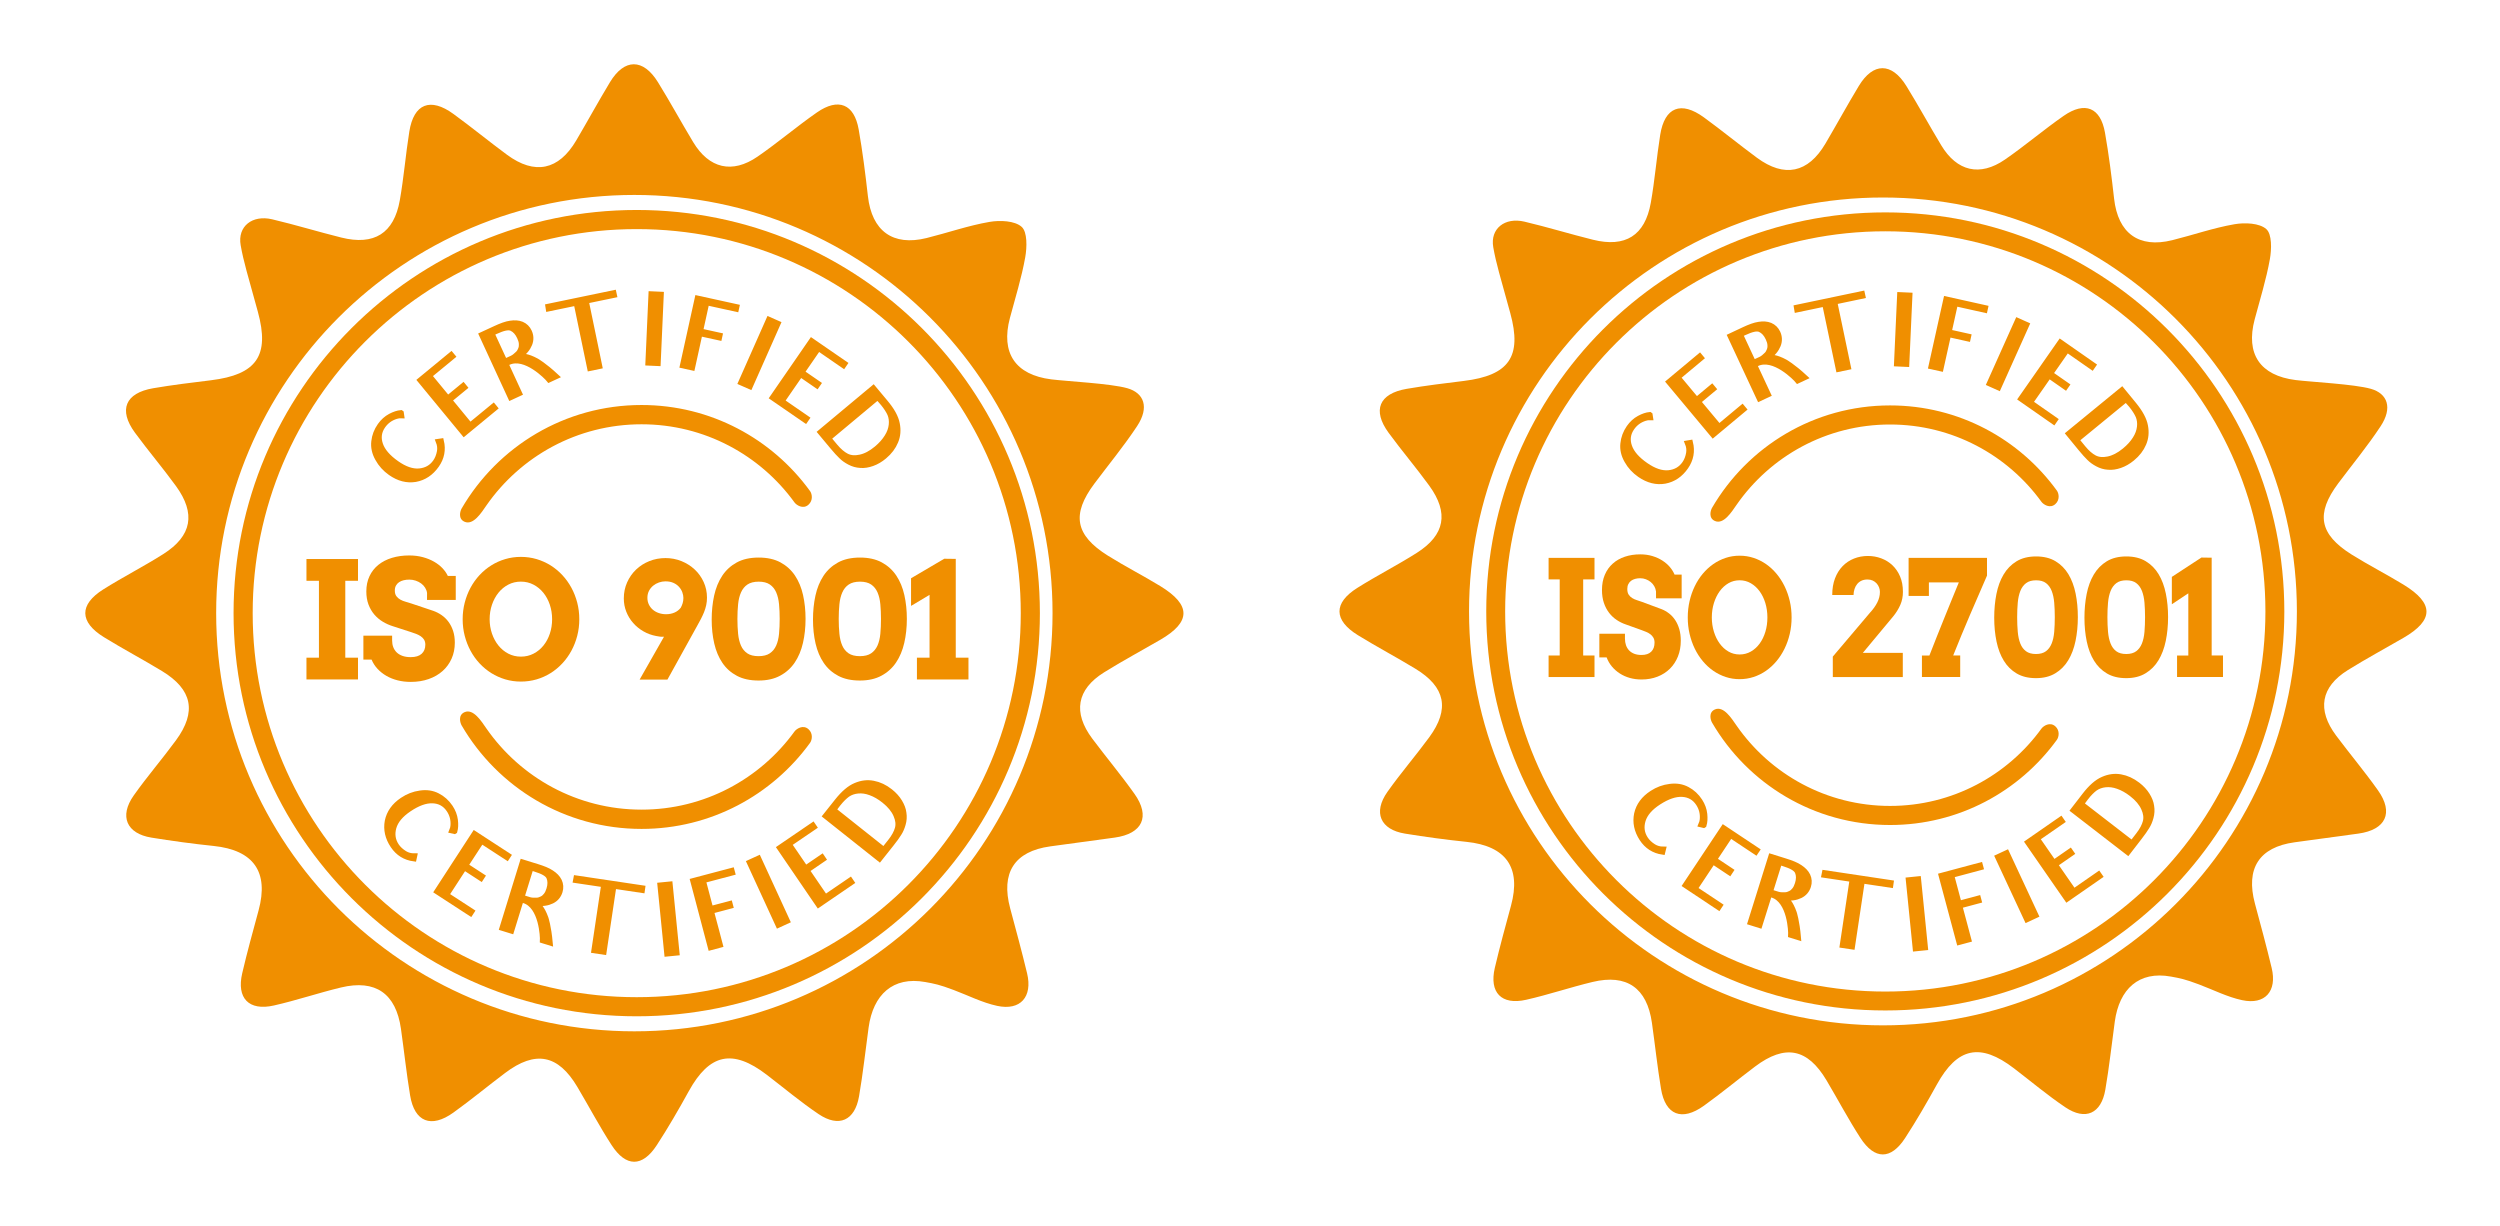 <?xml version="1.0" encoding="utf-8"?>
<!-- Generator: Adobe Illustrator 17.0.0, SVG Export Plug-In . SVG Version: 6.00 Build 0)  -->
<!DOCTYPE svg PUBLIC "-//W3C//DTD SVG 1.1//EN" "http://www.w3.org/Graphics/SVG/1.1/DTD/svg11.dtd">
<svg version="1.1" id="Livello_1" xmlns="http://www.w3.org/2000/svg" xmlns:xlink="http://www.w3.org/1999/xlink" x="0px" y="0px"
	 width="117.25px" height="57.5px" viewBox="0 0 117.25 57.5" enable-background="new 0 0 117.25 57.5" xml:space="preserve">
<g>
	<g>
		<path fill="#F08F00" d="M29.862,9.848c-10.443,0-18.908,8.466-18.908,18.908c0,10.443,8.466,18.908,18.908,18.908
			c10.443,0,18.909-8.466,18.909-18.908C48.77,18.313,40.304,9.848,29.862,9.848z M29.862,46.768
			c-9.947,0-18.011-8.064-18.011-18.012s8.064-18.011,18.011-18.011s18.012,8.064,18.012,18.012
			C47.874,38.705,39.809,46.768,29.862,46.768z"/>
		<path fill="#F08F00" d="M30.088,19.899c2.953,0,5.567,1.446,7.176,3.668c0.083,0.115,0.397,0.337,0.655,0.103
			c0.224-0.202,0.168-0.507,0.072-0.639c-1.774-2.445-4.652-4.036-7.903-4.036c-3.6,0-6.744,1.95-8.436,4.851
			c-0.068,0.117-0.183,0.485,0.135,0.624c0.414,0.182,0.797-0.435,1.025-0.764C24.412,21.406,27.073,19.899,30.088,19.899z"/>
		<path fill="#F08F00" d="M30.088,37.972c2.953,0,5.567-1.446,7.176-3.668c0.083-0.115,0.397-0.337,0.655-0.103
			c0.224,0.202,0.168,0.507,0.072,0.639c-1.774,2.445-4.652,4.036-7.903,4.036c-3.6,0-6.744-1.95-8.436-4.851
			c-0.068-0.117-0.183-0.485,0.135-0.624c0.414-0.182,0.797,0.435,1.025,0.764C24.412,36.465,27.073,37.972,30.088,37.972z"/>
		<g>
			<path fill="#F08F00" d="M14.373,26.218h2.417v1.021h-0.596v3.606h0.596v1.021h-2.417v-1.021h0.585v-3.606h-0.585V26.218z"/>
			<path fill="#F08F00" d="M20.029,27.809c-0.012-0.087-0.043-0.169-0.091-0.246s-0.11-0.143-0.186-0.199s-0.161-0.1-0.257-0.132
				s-0.196-0.048-0.3-0.048c-0.094,0-0.183,0.01-0.265,0.03c-0.082,0.02-0.153,0.05-0.214,0.091s-0.109,0.094-0.145,0.158
				c-0.036,0.065-0.054,0.142-0.054,0.231c0,0.112,0.024,0.201,0.073,0.266c0.048,0.066,0.11,0.12,0.186,0.162
				s0.159,0.076,0.251,0.101s0.181,0.052,0.268,0.082l1.024,0.343c0.142,0.05,0.274,0.118,0.398,0.205s0.232,0.193,0.322,0.317
				c0.091,0.124,0.162,0.267,0.214,0.428s0.078,0.343,0.078,0.544c0,0.273-0.05,0.523-0.151,0.749s-0.242,0.42-0.423,0.581
				s-0.398,0.287-0.652,0.376c-0.253,0.089-0.534,0.134-0.842,0.134c-0.216,0-0.42-0.024-0.613-0.073
				c-0.192-0.048-0.368-0.119-0.527-0.21c-0.159-0.092-0.298-0.202-0.417-0.33s-0.212-0.272-0.279-0.434h-0.384v-1.121h1.348v0.231
				c0,0.112,0.018,0.215,0.054,0.309s0.09,0.176,0.162,0.246c0.072,0.069,0.163,0.124,0.272,0.162
				c0.109,0.039,0.237,0.058,0.384,0.058c0.224,0,0.394-0.051,0.51-0.155s0.175-0.246,0.175-0.43c0-0.094-0.021-0.173-0.061-0.237
				c-0.041-0.063-0.094-0.117-0.158-0.16c-0.065-0.043-0.137-0.08-0.216-0.11c-0.08-0.03-0.158-0.057-0.235-0.082l-0.853-0.276
				c-0.161-0.05-0.317-0.119-0.467-0.209c-0.15-0.089-0.283-0.201-0.399-0.335c-0.115-0.134-0.207-0.291-0.276-0.471
				c-0.068-0.18-0.102-0.386-0.102-0.616c0-0.268,0.05-0.507,0.149-0.717c0.099-0.21,0.238-0.387,0.417-0.531
				c0.179-0.144,0.391-0.253,0.637-0.328c0.246-0.074,0.515-0.112,0.808-0.112c0.231,0,0.444,0.027,0.641,0.08
				c0.196,0.053,0.372,0.125,0.527,0.214c0.155,0.089,0.287,0.192,0.395,0.307c0.108,0.116,0.19,0.235,0.248,0.359h0.372v1.125
				h-1.348L20.029,27.809L20.029,27.809z"/>
			<path fill="#F08F00" d="M24.43,31.966c-0.256,0-0.5-0.035-0.734-0.104c-0.233-0.07-0.451-0.168-0.654-0.294
				c-0.202-0.127-0.386-0.279-0.551-0.456c-0.165-0.177-0.306-0.375-0.423-0.592c-0.117-0.217-0.207-0.45-0.272-0.698
				s-0.097-0.508-0.097-0.778s0.032-0.531,0.097-0.78c0.065-0.25,0.155-0.483,0.272-0.7c0.117-0.217,0.258-0.415,0.423-0.592
				c0.165-0.178,0.349-0.33,0.551-0.456c0.202-0.127,0.42-0.225,0.654-0.294c0.233-0.069,0.478-0.104,0.734-0.104
				s0.501,0.035,0.736,0.104c0.235,0.07,0.453,0.168,0.656,0.294c0.202,0.127,0.386,0.279,0.551,0.456
				c0.165,0.178,0.307,0.375,0.425,0.592s0.209,0.451,0.274,0.7c0.065,0.25,0.097,0.51,0.097,0.78c0,0.268-0.032,0.527-0.097,0.777
				s-0.156,0.483-0.274,0.7s-0.259,0.415-0.425,0.592c-0.165,0.178-0.349,0.33-0.551,0.456c-0.202,0.127-0.421,0.225-0.656,0.294
				C24.931,31.931,24.685,31.966,24.43,31.966z M24.43,30.796c0.216,0,0.414-0.047,0.594-0.14s0.335-0.22,0.464-0.38
				c0.129-0.16,0.229-0.346,0.3-0.559c0.071-0.212,0.106-0.438,0.106-0.676c0-0.241-0.036-0.468-0.108-0.682
				c-0.072-0.214-0.173-0.4-0.304-0.561c-0.13-0.16-0.285-0.287-0.464-0.38s-0.375-0.14-0.589-0.14s-0.41,0.047-0.589,0.14
				s-0.333,0.22-0.462,0.38c-0.129,0.16-0.23,0.347-0.304,0.561c-0.073,0.214-0.11,0.441-0.11,0.682c0,0.238,0.037,0.464,0.11,0.676
				c0.073,0.212,0.174,0.399,0.304,0.559c0.129,0.16,0.283,0.287,0.462,0.38C24.02,30.749,24.216,30.796,24.43,30.796z"/>
			<path fill="#F08F00" d="M29.998,31.873l1.144-2.011c-0.067,0.005-0.132,0.004-0.194-0.004c-0.062-0.007-0.122-0.017-0.179-0.03
				c-0.211-0.04-0.408-0.112-0.592-0.218c-0.184-0.105-0.344-0.236-0.481-0.391s-0.244-0.331-0.322-0.527s-0.117-0.405-0.117-0.626
				c0-0.271,0.052-0.521,0.155-0.752s0.243-0.431,0.419-0.6s0.384-0.301,0.622-0.397c0.238-0.096,0.492-0.143,0.76-0.143
				c0.263,0,0.513,0.048,0.749,0.143c0.236,0.096,0.442,0.227,0.62,0.393s0.318,0.363,0.421,0.589s0.155,0.469,0.155,0.73
				c0,0.124-0.012,0.243-0.037,0.356c-0.025,0.113-0.059,0.223-0.102,0.33c-0.044,0.107-0.093,0.212-0.147,0.317
				c-0.055,0.104-0.112,0.21-0.172,0.316l-1.397,2.525L29.998,31.873L29.998,31.873z M31.235,28.807
				c0.144,0,0.276-0.025,0.395-0.076c0.119-0.051,0.218-0.127,0.298-0.229c0.035-0.065,0.064-0.135,0.088-0.21
				c0.023-0.076,0.035-0.158,0.035-0.248c0-0.084-0.017-0.173-0.05-0.265c-0.033-0.092-0.084-0.176-0.153-0.253
				c-0.068-0.077-0.155-0.14-0.261-0.188c-0.106-0.048-0.23-0.073-0.374-0.073c-0.104,0-0.207,0.017-0.307,0.052
				c-0.101,0.035-0.191,0.085-0.272,0.151s-0.146,0.146-0.196,0.242c-0.05,0.096-0.075,0.204-0.075,0.326
				c0,0.117,0.023,0.222,0.069,0.317c0.046,0.094,0.108,0.175,0.186,0.242s0.171,0.119,0.278,0.156
				C31.003,28.788,31.116,28.807,31.235,28.807z"/>
			<path fill="#F08F00" d="M35.576,31.917c-0.397,0-0.735-0.073-1.013-0.22c-0.278-0.146-0.505-0.348-0.68-0.605
				c-0.175-0.257-0.303-0.56-0.384-0.909s-0.121-0.724-0.121-1.127c0-0.397,0.039-0.772,0.115-1.123
				c0.077-0.351,0.202-0.659,0.376-0.924c0.174-0.265,0.401-0.474,0.682-0.628s0.625-0.231,1.032-0.231
				c0.402,0,0.743,0.076,1.022,0.227c0.279,0.152,0.506,0.358,0.68,0.618c0.174,0.261,0.3,0.566,0.378,0.914
				c0.078,0.349,0.117,0.721,0.117,1.116c0,0.4-0.04,0.775-0.121,1.127c-0.081,0.351-0.209,0.658-0.384,0.918
				c-0.175,0.261-0.403,0.467-0.683,0.618C36.312,31.841,35.973,31.917,35.576,31.917z M35.576,30.774
				c0.221,0,0.397-0.044,0.527-0.132s0.23-0.21,0.3-0.365c0.069-0.155,0.114-0.34,0.134-0.553c0.02-0.214,0.03-0.446,0.03-0.697
				c0-0.246-0.01-0.475-0.03-0.687c-0.02-0.212-0.064-0.397-0.132-0.555c-0.068-0.158-0.168-0.281-0.298-0.371
				c-0.13-0.089-0.305-0.134-0.523-0.134c-0.221,0-0.397,0.045-0.529,0.134s-0.232,0.213-0.302,0.371s-0.115,0.343-0.136,0.555
				c-0.021,0.212-0.032,0.441-0.032,0.687c0,0.251,0.011,0.483,0.032,0.697s0.066,0.398,0.134,0.553s0.168,0.277,0.298,0.365
				C35.179,30.73,35.355,30.774,35.576,30.774z"/>
			<path fill="#F08F00" d="M40.327,31.917c-0.397,0-0.735-0.073-1.013-0.22c-0.278-0.146-0.505-0.348-0.68-0.605
				c-0.175-0.257-0.303-0.56-0.384-0.909s-0.121-0.724-0.121-1.127c0-0.397,0.039-0.772,0.115-1.123
				c0.077-0.351,0.202-0.659,0.376-0.924c0.174-0.265,0.401-0.474,0.682-0.628s0.625-0.231,1.032-0.231
				c0.402,0,0.743,0.076,1.022,0.227c0.279,0.152,0.506,0.358,0.68,0.618c0.174,0.261,0.3,0.566,0.378,0.914
				c0.078,0.349,0.117,0.721,0.117,1.116c0,0.4-0.04,0.775-0.121,1.127c-0.081,0.351-0.209,0.658-0.384,0.918
				c-0.175,0.261-0.403,0.467-0.683,0.618C41.064,31.841,40.725,31.917,40.327,31.917z M40.327,30.774
				c0.221,0,0.397-0.044,0.527-0.132s0.23-0.21,0.3-0.365c0.069-0.155,0.114-0.34,0.134-0.553c0.02-0.214,0.03-0.446,0.03-0.697
				c0-0.246-0.01-0.475-0.03-0.687c-0.02-0.212-0.064-0.397-0.132-0.555c-0.068-0.158-0.168-0.281-0.298-0.371
				c-0.13-0.089-0.305-0.134-0.523-0.134c-0.221,0-0.397,0.045-0.529,0.134s-0.232,0.213-0.302,0.371s-0.115,0.343-0.136,0.555
				c-0.021,0.212-0.032,0.441-0.032,0.687c0,0.251,0.011,0.483,0.032,0.697s0.066,0.398,0.134,0.553s0.168,0.277,0.298,0.365
				C39.931,30.73,40.106,30.774,40.327,30.774z"/>
			<path fill="#F08F00" d="M43.004,30.845h0.592v-2.946l-0.868,0.518v-1.296l1.557-0.916l0.54,0.007v4.634h0.596v1.021h-2.417
				V30.845z"/>
		</g>
		<g>
			<g>
				<g>
					<g>
						<path fill="#F08F00" stroke="#F08F00" stroke-width="0.25" stroke-miterlimit="10" d="M20.694,20.688
							c0.096,0.403,0.026,0.783-0.221,1.132c-0.259,0.367-0.589,0.586-0.987,0.658c-0.398,0.066-0.79-0.035-1.172-0.304
							c-0.253-0.179-0.452-0.396-0.599-0.665c-0.149-0.265-0.208-0.532-0.177-0.802c0.028-0.266,0.123-0.518,0.287-0.75
							c0.135-0.191,0.297-0.335,0.483-0.435c0.183-0.096,0.348-0.15,0.495-0.163l0.011,0.008l0.018,0.123
							c-0.091-0.004-0.179,0.012-0.255,0.035c-0.26,0.08-0.464,0.229-0.617,0.445c-0.189,0.268-0.229,0.559-0.124,0.87
							c0.105,0.311,0.36,0.606,0.764,0.891c0.382,0.269,0.736,0.392,1.063,0.365c0.324-0.03,0.577-0.171,0.758-0.428
							c0.096-0.136,0.161-0.299,0.196-0.489c0.028-0.156,0.011-0.312-0.052-0.472L20.694,20.688z"/>
						<path fill="#F08F00" stroke="#F08F00" stroke-width="0.25" stroke-miterlimit="10" d="M22.375,19.682l0.767-0.632l0.071,0.087
							l-1.451,1.195l-0.529-0.642l-0.143-0.174l-0.123-0.149l-0.755-0.916l-0.509-0.618l1.458-1.201l0.069,0.083l-0.767,0.632
							l-0.333,0.274l0.443,0.538l0.06,0.073l0.369,0.448l0.253-0.209l0.469-0.386l0.071,0.087l-0.458,0.377l-0.264,0.217
							l0.252,0.305l0.046,0.056l0.077,0.094l0.143,0.174l0.457,0.555L22.375,19.682z"/>
						<path fill="#F08F00" stroke="#F08F00" stroke-width="0.25" stroke-miterlimit="10" d="M23.232,15.406
							c0.278-0.128,0.51-0.215,0.706-0.241c0.194-0.03,0.371-0.022,0.53,0.043c0.161,0.069,0.278,0.184,0.353,0.347
							c0.087,0.188,0.094,0.387,0.016,0.582c-0.081,0.201-0.236,0.401-0.489,0.562c0.145,0.003,0.377-0.01,0.814,0.229
							c0,0,0.352,0.194,0.925,0.727l-0.335,0.155c-0.095-0.12-1.11-1.182-1.906-0.815l-0.127,0.058l0.284,0.617l0.36,0.78
							l-0.416,0.192l-0.36-0.78l-0.655-1.421l-0.341-0.739L23.232,15.406z M24.017,16.797c0.114-0.053,0.193-0.139,0.264-0.201
							c0.074-0.064,0.118-0.153,0.144-0.225c0.03-0.074,0.041-0.158,0.034-0.249c-0.005-0.097-0.036-0.196-0.089-0.311
							c-0.094-0.204-0.215-0.337-0.373-0.412s-0.41-0.009-0.749,0.147l-0.184,0.085l0.61,1.323L24.017,16.797z"/>
						<path fill="#F08F00" stroke="#F08F00" stroke-width="0.25" stroke-miterlimit="10" d="M28.808,13.841l-0.801,0.166
							l-0.52,0.108l0.462,2.227l0.173,0.836l-0.458,0.095l-0.174-0.836l-0.462-2.227l-0.462,0.096l-0.845,0.175l-0.017-0.107
							l3.081-0.639L28.808,13.841z"/>
						<path fill="#F08F00" stroke="#F08F00" stroke-width="0.25" stroke-miterlimit="10" d="M31.006,13.808l-0.036,0.804
							l-0.071,1.59l-0.038,0.84l-0.467-0.021l0.038-0.84l0.071-1.59l0.036-0.804L31.006,13.808z"/>
						<path fill="#F08F00" stroke="#F08F00" stroke-width="0.25" stroke-miterlimit="10" d="M32.012,17.148l0.176-0.799l0.049-0.224
							l0.042-0.189l0.255-1.159l0.174-0.79l1.844,0.405l-0.023,0.105l-0.97-0.213l-0.417-0.092l-0.151,0.689l-0.02,0.092
							l-0.123,0.558l0.316,0.069l0.597,0.131l-0.024,0.11l-0.584-0.128l-0.329-0.072l-0.087,0.395l-0.016,0.075l-0.025,0.114
							l-0.048,0.22l-0.177,0.804L32.012,17.148z"/>
						<path fill="#F08F00" stroke="#F08F00" stroke-width="0.25" stroke-miterlimit="10" d="M36.487,15.172l-0.326,0.736
							l-0.645,1.455l-0.341,0.769l-0.428-0.189l0.341-0.769l0.645-1.455l0.326-0.736L36.487,15.172z"/>
						<path fill="#F08F00" stroke="#F08F00" stroke-width="0.25" stroke-miterlimit="10" d="M37.02,19.057l0.818,0.564l-0.064,0.093
							l-1.548-1.066l0.472-0.685l0.128-0.185l0.11-0.159l0.674-0.977l0.454-0.659l1.555,1.071l-0.061,0.089l-0.818-0.564
							l-0.355-0.245l-0.395,0.574l-0.054,0.078l-0.329,0.477l0.27,0.186l0.5,0.344l-0.064,0.093l-0.489-0.337l-0.281-0.194
							l-0.224,0.326l-0.041,0.059l-0.069,0.1l-0.128,0.185l-0.408,0.592L37.02,19.057z"/>
						<path fill="#F08F00" stroke="#F08F00" stroke-width="0.25" stroke-miterlimit="10" d="M40.961,18.196
							c0.473,0.566,0.571,0.683,0.571,0.683c0.303,0.362,0.487,0.695,0.543,0.994c0.059,0.296,0.038,0.572-0.072,0.833
							c-0.106,0.259-0.281,0.492-0.532,0.702c-0.18,0.15-0.368,0.261-0.563,0.329c-0.194,0.069-0.379,0.1-0.557,0.084
							c-0.178-0.01-0.346-0.057-0.504-0.141c-0.156-0.081-0.285-0.173-0.39-0.278c-0.106-0.099-0.246-0.252-0.416-0.456
							l-0.565-0.677L40.961,18.196z M39.172,20.937c0.179,0.214,0.357,0.364,0.531,0.453s0.386,0.111,0.633,0.057
							c0.25-0.051,0.512-0.187,0.777-0.409c0.211-0.176,0.37-0.356,0.49-0.55c0.119-0.187,0.184-0.376,0.204-0.563
							c0.02-0.187-0.003-0.355-0.066-0.507c-0.069-0.153-0.178-0.326-0.337-0.515c-0.078-0.093-0.168-0.194-0.244-0.271
							l-2.305,1.925L39.172,20.937z"/>
					</g>
				</g>
				<g>
					<path fill="#F08F00" stroke="#F08F00" stroke-width="0.25" stroke-miterlimit="10" d="M19.413,40.275
						c-0.41-0.055-0.74-0.255-0.979-0.61c-0.251-0.373-0.337-0.759-0.263-1.156c0.081-0.396,0.314-0.726,0.702-0.986
						c0.257-0.173,0.531-0.281,0.834-0.322c0.3-0.045,0.571-0.005,0.812,0.12c0.239,0.121,0.44,0.3,0.598,0.535
						c0.13,0.194,0.207,0.397,0.234,0.606c0.025,0.206,0.016,0.379-0.024,0.52l-0.011,0.007l-0.121-0.027
						c0.036-0.084,0.053-0.171,0.059-0.251c0.018-0.272-0.048-0.515-0.196-0.735c-0.183-0.272-0.44-0.414-0.768-0.426
						s-0.694,0.12-1.104,0.396c-0.388,0.261-0.629,0.547-0.72,0.863c-0.087,0.313-0.046,0.6,0.129,0.861
						c0.093,0.138,0.222,0.257,0.387,0.358c0.136,0.082,0.287,0.121,0.459,0.119L19.413,40.275z"/>
					<path fill="#F08F00" stroke="#F08F00" stroke-width="0.25" stroke-miterlimit="10" d="M21.294,42.202l0.833,0.542l-0.061,0.094
						l-1.576-1.025l0.453-0.697l0.123-0.189l0.105-0.162l0.647-0.995l0.436-0.671l1.583,1.03l-0.059,0.091l-0.833-0.542
						l-0.362-0.235l-0.38,0.584l-0.052,0.079l-0.316,0.486l0.275,0.179l0.509,0.331l-0.061,0.094l-0.498-0.324l-0.286-0.186
						l-0.216,0.332l-0.039,0.06l-0.066,0.102l-0.123,0.189l-0.392,0.603L21.294,42.202z"/>
					<path fill="#F08F00" stroke="#F08F00" stroke-width="0.25" stroke-miterlimit="10" d="M25.176,40.64
						c0.292,0.09,0.523,0.18,0.687,0.292c0.165,0.107,0.291,0.231,0.366,0.386c0.073,0.159,0.084,0.322,0.031,0.494
						c-0.061,0.198-0.188,0.351-0.377,0.444c-0.194,0.095-0.443,0.141-0.739,0.092c0.106,0.099,0.287,0.244,0.453,0.714
						c0,0,0.132,0.38,0.202,1.159l-0.352-0.109c0.009-0.152-0.036-1.621-0.874-1.879l-0.133-0.041l-0.2,0.649l-0.253,0.821
						l-0.438-0.135l0.253-0.821l0.461-1.495l0.24-0.778L25.176,40.64z M24.831,42.199c0.12,0.037,0.237,0.026,0.331,0.027
						c0.098,0.002,0.19-0.036,0.257-0.071c0.072-0.034,0.136-0.09,0.191-0.162c0.061-0.075,0.104-0.17,0.141-0.29
						c0.066-0.215,0.065-0.394-0.002-0.556c-0.068-0.162-0.299-0.281-0.656-0.391l-0.193-0.06l-0.43,1.392L24.831,42.199z"/>
					<path fill="#F08F00" stroke="#F08F00" stroke-width="0.25" stroke-miterlimit="10" d="M30.119,41.755l-0.809-0.121
						l-0.525-0.078l-0.336,2.25l-0.126,0.845l-0.463-0.069l0.126-0.845l0.336-2.25l-0.467-0.07l-0.854-0.127l0.02-0.106l3.113,0.465
						L30.119,41.755z"/>
					<path fill="#F08F00" stroke="#F08F00" stroke-width="0.25" stroke-miterlimit="10" d="M31.422,41.468l0.08,0.801l0.158,1.584
						l0.084,0.837l-0.465,0.046l-0.083-0.837l-0.158-1.584l-0.08-0.801L31.422,41.468z"/>
					<path fill="#F08F00" stroke="#F08F00" stroke-width="0.25" stroke-miterlimit="10" d="M33.325,44.441l-0.209-0.791
						l-0.059-0.222l-0.049-0.187l-0.303-1.148l-0.207-0.782l1.826-0.483l0.028,0.104l-0.961,0.254l-0.413,0.109l0.18,0.682
						l0.024,0.091l0.146,0.552l0.313-0.083l0.591-0.156l0.029,0.109l-0.578,0.153l-0.326,0.086l0.103,0.391l0.02,0.074l0.03,0.113
						l0.058,0.217l0.21,0.796L33.325,44.441z"/>
					<path fill="#F08F00" stroke="#F08F00" stroke-width="0.25" stroke-miterlimit="10" d="M35.573,40.253l0.336,0.731l0.665,1.446
						l0.351,0.764L36.5,43.389l-0.351-0.764l-0.665-1.446l-0.336-0.731L35.573,40.253z"/>
					<path fill="#F08F00" stroke="#F08F00" stroke-width="0.25" stroke-miterlimit="10" d="M39.056,41.844l0.821-0.56l0.063,0.093
						l-1.552,1.06l-0.469-0.687l-0.127-0.186l-0.109-0.16l-0.669-0.98l-0.451-0.661l1.56-1.065l0.061,0.089l-0.821,0.56
						l-0.357,0.243l0.393,0.575l0.053,0.078l0.327,0.479l0.271-0.185l0.501-0.342l0.063,0.093l-0.49,0.335l-0.282,0.193l0.223,0.327
						l0.041,0.059l0.068,0.1l0.127,0.186l0.406,0.594L39.056,41.844z"/>
					<path fill="#F08F00" stroke="#F08F00" stroke-width="0.25" stroke-miterlimit="10" d="M38.712,38.27
						c0.459-0.577,0.554-0.697,0.554-0.697c0.294-0.37,0.582-0.617,0.863-0.733c0.278-0.118,0.552-0.153,0.831-0.098
						c0.275,0.052,0.539,0.175,0.796,0.379c0.183,0.146,0.33,0.308,0.436,0.484c0.107,0.177,0.175,0.351,0.195,0.528
						c0.027,0.176,0.015,0.351-0.036,0.523c-0.048,0.169-0.111,0.314-0.193,0.438c-0.075,0.124-0.197,0.291-0.362,0.499l-0.548,0.69
						L38.712,38.27z M41.758,39.467c0.173-0.218,0.284-0.423,0.336-0.611s0.031-0.4-0.072-0.632
						c-0.101-0.235-0.287-0.463-0.558-0.679c-0.215-0.171-0.424-0.291-0.637-0.368c-0.207-0.079-0.406-0.104-0.592-0.086
						c-0.187,0.018-0.347,0.075-0.483,0.167c-0.136,0.099-0.283,0.241-0.437,0.434c-0.075,0.095-0.156,0.203-0.216,0.294
						l2.352,1.868L41.758,39.467z"/>
				</g>
			</g>
		</g>
		<path fill="#F08F00" d="M54.417,27.487c-0.807-0.493-1.653-0.923-2.454-1.425c-1.544-0.966-1.715-1.938-0.635-3.382
			c0.671-0.897,1.388-1.764,2.004-2.698c0.58-0.88,0.326-1.551-0.462-1.775c-0.786-0.223-2.834-0.323-3.565-0.415
			c-1.689-0.213-2.375-1.239-1.941-2.875c0.252-0.949,0.549-1.89,0.72-2.854c0.083-0.47,0.103-1.183-0.169-1.425
			c-0.324-0.288-1.015-0.316-1.507-0.231c-0.996,0.172-1.963,0.511-2.948,0.756c-1.587,0.395-2.572-0.329-2.756-1.968
			c-0.118-1.045-0.249-2.09-0.432-3.124c-0.211-1.196-0.948-1.499-1.958-0.798c-0.949,0.66-1.831,1.415-2.783,2.071
			c-1.19,0.82-2.276,0.559-3.021-0.679c-0.56-0.931-1.081-1.886-1.652-2.81c-0.695-1.123-1.575-1.12-2.252,0.002
			c-0.543,0.9-1.048,1.824-1.581,2.73c-0.822,1.396-1.943,1.632-3.246,0.671c-0.847-0.625-1.662-1.294-2.512-1.913
			c-1.086-0.791-1.86-0.484-2.07,0.824c-0.172,1.073-0.257,2.16-0.447,3.229c-0.276,1.547-1.203,2.125-2.738,1.744
			c-1.087-0.27-2.159-0.6-3.249-0.857c-0.926-0.219-1.632,0.328-1.476,1.215c0.136,0.775,0.324,1.366,0.807,3.124
			c0.564,2.056-0.056,2.947-2.201,3.21c-0.905,0.111-1.811,0.22-2.709,0.374c-1.311,0.225-1.637,1.016-0.857,2.082
			c0.622,0.849,1.306,1.653,1.925,2.504c0.94,1.293,0.749,2.34-0.593,3.191c-0.918,0.582-1.891,1.076-2.811,1.655
			c-1.141,0.717-1.128,1.531,0.027,2.244c0.895,0.552,1.827,1.044,2.726,1.59c1.42,0.864,1.633,1.907,0.654,3.243
			c-0.642,0.877-1.356,1.702-1.983,2.59c-0.689,0.976-0.338,1.787,0.829,1.977c0.968,0.157,1.942,0.29,2.918,0.391
			c1.876,0.195,2.598,1.218,2.109,3.02c-0.266,0.981-0.537,1.961-0.768,2.95c-0.273,1.169,0.311,1.778,1.483,1.513
			c1.059-0.239,2.092-0.591,3.148-0.845c1.621-0.39,2.579,0.283,2.813,1.935c0.148,1.042,0.259,2.089,0.43,3.127
			c0.206,1.246,0.986,1.555,2.033,0.803c0.826-0.594,1.611-1.244,2.425-1.857c1.421-1.07,2.485-0.863,3.386,0.656
			c0.537,0.905,1.031,1.839,1.602,2.722c0.677,1.047,1.445,1.048,2.121,0.012c0.536-0.822,1.029-1.675,1.503-2.535
			c0.97-1.759,2.055-1.996,3.657-0.769c0.808,0.619,1.59,1.277,2.433,1.845c0.952,0.641,1.699,0.304,1.895-0.834
			c0.185-1.071,0.3-2.154,0.449-3.231c0.212-1.535,1.137-2.407,2.658-2.13c0.438,0.08,0.65,0.117,1.329,0.372
			c0.68,0.255,1.341,0.595,2.043,0.746c1.09,0.235,1.667-0.424,1.403-1.524c-0.245-1.021-0.521-2.035-0.793-3.049
			c-0.448-1.668,0.198-2.676,1.877-2.907c1.007-0.139,2.016-0.272,3.023-0.412c1.303-0.181,1.685-0.985,0.931-2.049
			c-0.628-0.886-1.328-1.72-1.979-2.59c-0.918-1.227-0.734-2.309,0.551-3.11c0.861-0.537,1.757-1.017,2.635-1.527
			C55.864,29.168,55.87,28.375,54.417,27.487z M29.751,48.369c-10.832,0-19.613-8.781-19.613-19.613S18.919,9.143,29.751,9.143
			s19.613,8.781,19.613,19.613C49.365,39.588,40.583,48.369,29.751,48.369z"/>
	</g>
	<g>
		<path fill="#F08F00" d="M88.42,9.961c-10.336,0-18.715,8.379-18.715,18.715s8.379,18.715,18.715,18.715
			s18.715-8.379,18.715-18.715S98.756,9.961,88.42,9.961z M88.42,46.504c-9.846,0-17.828-7.982-17.828-17.828
			s7.982-17.828,17.828-17.828s17.828,7.982,17.828,17.828S98.266,46.504,88.42,46.504z"/>
		<path fill="#F08F00" d="M88.644,19.909c2.923,0,5.51,1.431,7.103,3.63c0.083,0.114,0.393,0.333,0.649,0.102
			c0.222-0.2,0.166-0.501,0.071-0.632c-1.756-2.42-4.604-3.995-7.823-3.995c-3.564,0-6.675,1.93-8.349,4.802
			c-0.068,0.116-0.181,0.48,0.134,0.618c0.41,0.18,0.789-0.431,1.015-0.756C83.026,21.401,85.66,19.909,88.644,19.909z"/>
		<path fill="#F08F00" d="M88.644,37.798c2.923,0,5.51-1.431,7.103-3.63c0.083-0.114,0.393-0.333,0.649-0.102
			c0.222,0.2,0.166,0.501,0.071,0.632c-1.756,2.42-4.604,3.995-7.823,3.995c-3.564,0-6.675-1.93-8.349-4.802
			c-0.068-0.116-0.181-0.48,0.134-0.618c0.41-0.18,0.789,0.431,1.015,0.756C83.026,36.306,85.66,37.798,88.644,37.798z"/>
		<g>
			<path fill="#F08F00" d="M72.629,26.164h2.153v1.01h-0.531v3.569h0.531v1.01h-2.153v-1.01h0.521v-3.569h-0.521V26.164
				L72.629,26.164z"/>
			<path fill="#F08F00" d="M77.667,27.738c-0.011-0.086-0.038-0.167-0.081-0.243c-0.043-0.076-0.099-0.142-0.166-0.197
				c-0.068-0.055-0.144-0.099-0.229-0.131s-0.174-0.048-0.267-0.048c-0.084,0-0.163,0.01-0.236,0.03s-0.137,0.05-0.191,0.09
				s-0.097,0.093-0.129,0.157c-0.032,0.064-0.048,0.14-0.048,0.229c0,0.111,0.022,0.198,0.065,0.264
				c0.043,0.065,0.098,0.119,0.166,0.16c0.068,0.042,0.142,0.075,0.224,0.1c0.082,0.025,0.161,0.052,0.239,0.081l0.912,0.339
				c0.126,0.049,0.244,0.117,0.355,0.203c0.111,0.086,0.206,0.19,0.287,0.313s0.144,0.264,0.191,0.424
				c0.046,0.16,0.07,0.339,0.07,0.538c0,0.27-0.045,0.517-0.134,0.741c-0.09,0.224-0.215,0.415-0.377,0.575
				c-0.161,0.16-0.355,0.284-0.581,0.372s-0.476,0.133-0.75,0.133c-0.192,0-0.375-0.024-0.546-0.072s-0.328-0.117-0.469-0.208
				c-0.142-0.091-0.266-0.2-0.372-0.326c-0.106-0.127-0.189-0.27-0.249-0.429h-0.342v-1.11h1.201v0.229
				c0,0.111,0.016,0.213,0.048,0.306s0.08,0.175,0.144,0.243c0.064,0.069,0.145,0.122,0.242,0.16
				c0.097,0.038,0.211,0.057,0.342,0.057c0.199,0,0.351-0.051,0.455-0.153s0.156-0.244,0.156-0.426c0-0.093-0.018-0.171-0.055-0.234
				c-0.036-0.063-0.083-0.116-0.141-0.159c-0.057-0.043-0.122-0.079-0.192-0.109c-0.071-0.029-0.141-0.057-0.209-0.081l-0.76-0.273
				c-0.144-0.049-0.283-0.118-0.416-0.206s-0.252-0.199-0.355-0.332c-0.103-0.133-0.185-0.288-0.246-0.466
				c-0.061-0.178-0.091-0.382-0.091-0.61c0-0.265,0.044-0.502,0.133-0.71c0.088-0.208,0.212-0.383,0.372-0.525
				c0.159-0.143,0.348-0.251,0.567-0.324s0.459-0.111,0.72-0.111c0.206,0,0.396,0.026,0.571,0.079s0.331,0.123,0.469,0.212
				s0.256,0.19,0.352,0.304s0.17,0.233,0.221,0.356h0.332v1.113h-1.201L77.667,27.738L77.667,27.738z"/>
			<path fill="#F08F00" d="M81.588,31.853c-0.228,0-0.446-0.034-0.654-0.103s-0.402-0.166-0.582-0.291s-0.344-0.276-0.491-0.452
				c-0.147-0.176-0.273-0.371-0.377-0.586s-0.185-0.446-0.242-0.691c-0.058-0.246-0.086-0.503-0.086-0.771s0.029-0.525,0.086-0.772
				c0.057-0.247,0.138-0.478,0.242-0.693s0.229-0.41,0.377-0.586c0.147-0.176,0.311-0.326,0.491-0.452
				c0.18-0.125,0.374-0.222,0.582-0.291c0.208-0.069,0.426-0.103,0.654-0.103c0.228,0,0.446,0.034,0.655,0.103
				s0.404,0.166,0.584,0.291s0.344,0.276,0.491,0.452c0.147,0.176,0.273,0.371,0.378,0.586s0.186,0.446,0.244,0.693
				c0.058,0.247,0.086,0.505,0.086,0.772c0,0.265-0.029,0.522-0.086,0.769c-0.058,0.247-0.139,0.478-0.244,0.693
				s-0.231,0.41-0.378,0.586s-0.311,0.326-0.491,0.452c-0.18,0.125-0.375,0.223-0.584,0.291S81.816,31.853,81.588,31.853z
				 M81.588,30.695c0.193,0,0.369-0.046,0.529-0.138s0.298-0.218,0.413-0.376c0.115-0.159,0.204-0.343,0.267-0.553
				c0.063-0.21,0.094-0.433,0.094-0.669c0-0.238-0.032-0.463-0.096-0.675c-0.064-0.211-0.154-0.396-0.27-0.555
				s-0.254-0.284-0.413-0.376s-0.334-0.138-0.524-0.138s-0.365,0.046-0.524,0.138s-0.296,0.218-0.411,0.376
				c-0.115,0.159-0.205,0.344-0.271,0.555c-0.065,0.211-0.098,0.436-0.098,0.675c0,0.236,0.033,0.459,0.098,0.669
				s0.155,0.395,0.271,0.553c0.115,0.159,0.252,0.284,0.411,0.376C81.223,30.649,81.397,30.695,81.588,30.695z"/>
			<path fill="#F08F00" d="M85.958,30.795l1.739-2.053c0.15-0.162,0.267-0.324,0.348-0.487c0.082-0.162,0.123-0.327,0.123-0.494
				c0-0.071-0.013-0.142-0.04-0.212s-0.065-0.133-0.115-0.188c-0.05-0.055-0.111-0.1-0.182-0.133
				c-0.072-0.033-0.153-0.05-0.244-0.05c-0.108,0-0.203,0.019-0.284,0.057c-0.081,0.038-0.148,0.09-0.202,0.157
				c-0.054,0.066-0.096,0.144-0.124,0.232c-0.029,0.089-0.044,0.182-0.046,0.28h-0.999c0-0.29,0.043-0.549,0.129-0.776
				s0.205-0.419,0.357-0.575c0.151-0.156,0.329-0.275,0.533-0.356c0.203-0.081,0.421-0.122,0.654-0.122
				c0.219,0,0.427,0.037,0.625,0.111c0.198,0.074,0.373,0.182,0.524,0.324c0.151,0.143,0.271,0.318,0.36,0.527
				s0.133,0.45,0.133,0.723c0,0.219-0.04,0.421-0.121,0.606c-0.081,0.186-0.19,0.363-0.327,0.533l-1.433,1.722h1.875v1.132h-3.282
				L85.958,30.795L85.958,30.795z"/>
			<path fill="#F08F00" d="M90.137,30.743h0.352c0.113-0.29,0.229-0.585,0.348-0.885c0.119-0.3,0.238-0.596,0.357-0.889
				c0.118-0.292,0.234-0.578,0.348-0.857s0.223-0.545,0.327-0.798h-1.404v0.634h-0.952v-1.784h3.677v0.833
				c-0.261,0.595-0.527,1.209-0.798,1.842s-0.534,1.268-0.788,1.904h0.329v1.01h-1.795v-1.01H90.137z"/>
			<path fill="#F08F00" d="M95.487,31.805c-0.354,0-0.655-0.072-0.903-0.218c-0.248-0.145-0.45-0.345-0.605-0.599
				c-0.156-0.254-0.27-0.554-0.342-0.9c-0.072-0.345-0.108-0.717-0.108-1.115c0-0.393,0.034-0.764,0.103-1.112
				c0.069-0.348,0.18-0.653,0.335-0.914c0.155-0.262,0.357-0.469,0.607-0.621c0.25-0.152,0.556-0.229,0.919-0.229
				c0.358,0,0.662,0.075,0.911,0.225c0.249,0.15,0.451,0.354,0.606,0.612s0.267,0.56,0.337,0.905
				c0.07,0.345,0.104,0.713,0.104,1.104c0,0.396-0.036,0.767-0.108,1.115c-0.072,0.348-0.186,0.651-0.342,0.909
				s-0.359,0.462-0.609,0.612C96.143,31.73,95.841,31.805,95.487,31.805z M95.487,30.673c0.197,0,0.353-0.044,0.469-0.131
				c0.116-0.087,0.205-0.208,0.267-0.361c0.062-0.154,0.102-0.336,0.12-0.547s0.027-0.441,0.027-0.689
				c0-0.243-0.009-0.47-0.027-0.68c-0.018-0.21-0.057-0.393-0.118-0.549c-0.061-0.156-0.149-0.278-0.265-0.367
				s-0.272-0.133-0.466-0.133c-0.197,0-0.354,0.044-0.471,0.133c-0.117,0.089-0.207,0.211-0.269,0.367s-0.102,0.339-0.121,0.549
				c-0.019,0.21-0.028,0.437-0.028,0.68c0,0.248,0.009,0.478,0.028,0.689c0.019,0.211,0.059,0.394,0.119,0.547
				c0.061,0.154,0.149,0.274,0.266,0.361C95.134,30.629,95.29,30.673,95.487,30.673z"/>
			<path fill="#F08F00" d="M99.72,31.805c-0.354,0-0.655-0.072-0.903-0.218c-0.248-0.145-0.45-0.345-0.606-0.599
				s-0.27-0.554-0.342-0.9c-0.072-0.345-0.108-0.717-0.108-1.115c0-0.393,0.034-0.764,0.103-1.112
				c0.068-0.348,0.18-0.653,0.335-0.914c0.155-0.262,0.357-0.469,0.607-0.621c0.25-0.152,0.556-0.229,0.919-0.229
				c0.358,0,0.662,0.075,0.911,0.225c0.249,0.15,0.451,0.354,0.605,0.612c0.155,0.258,0.267,0.56,0.337,0.905
				c0.07,0.345,0.105,0.713,0.105,1.104c0,0.396-0.036,0.767-0.108,1.115c-0.072,0.348-0.186,0.651-0.342,0.909
				s-0.359,0.462-0.609,0.612C100.376,31.73,100.074,31.805,99.72,31.805z M99.72,30.673c0.197,0,0.353-0.044,0.469-0.131
				c0.116-0.087,0.205-0.208,0.267-0.361c0.062-0.154,0.102-0.336,0.12-0.547s0.027-0.441,0.027-0.689
				c0-0.243-0.009-0.47-0.027-0.68c-0.018-0.21-0.057-0.393-0.118-0.549c-0.061-0.156-0.149-0.278-0.265-0.367
				s-0.272-0.133-0.466-0.133c-0.197,0-0.354,0.044-0.471,0.133c-0.117,0.089-0.207,0.211-0.269,0.367s-0.102,0.339-0.121,0.549
				c-0.019,0.21-0.028,0.437-0.028,0.68c0,0.248,0.009,0.478,0.028,0.689c0.019,0.211,0.059,0.394,0.12,0.547
				c0.061,0.154,0.149,0.274,0.265,0.361C99.366,30.629,99.523,30.673,99.72,30.673z"/>
			<path fill="#F08F00" d="M102.104,30.743h0.528v-2.916l-0.773,0.512v-1.283l1.387-0.907l0.481,0.007v4.586h0.531v1.01h-2.154
				L102.104,30.743L102.104,30.743z"/>
		</g>
		<g>
			<g>
				<g>
					<path fill="#F08F00" stroke="#F08F00" stroke-width="0.25" stroke-miterlimit="10" d="M79.276,20.76
						c0.099,0.402,0.032,0.783-0.211,1.134c-0.256,0.37-0.584,0.591-0.981,0.666c-0.398,0.069-0.79-0.028-1.175-0.294
						c-0.255-0.177-0.456-0.392-0.605-0.659c-0.151-0.263-0.213-0.53-0.184-0.8c0.026-0.266,0.119-0.519,0.28-0.752
						c0.133-0.192,0.294-0.338,0.479-0.439c0.183-0.098,0.347-0.153,0.493-0.167l0.011,0.008l0.019,0.123
						c-0.091-0.003-0.179,0.013-0.255,0.037c-0.26,0.083-0.462,0.233-0.613,0.451c-0.187,0.27-0.224,0.561-0.116,0.871
						s0.365,0.603,0.772,0.884c0.385,0.266,0.739,0.386,1.066,0.356c0.324-0.033,0.576-0.176,0.755-0.435
						c0.095-0.137,0.159-0.3,0.192-0.491c0.026-0.157,0.008-0.312-0.057-0.471L79.276,20.76z"/>
					<path fill="#F08F00" stroke="#F08F00" stroke-width="0.25" stroke-miterlimit="10" d="M80.949,19.744l0.763-0.637l0.072,0.086
						l-1.443,1.204l-0.533-0.639l-0.144-0.173l-0.124-0.148l-0.76-0.911l-0.513-0.614l1.45-1.21l0.069,0.083l-0.763,0.637
						l-0.331,0.277l0.447,0.535l0.06,0.073l0.372,0.445l0.252-0.21l0.466-0.389l0.072,0.086l-0.456,0.38l-0.262,0.219l0.254,0.304
						l0.046,0.055l0.078,0.093l0.144,0.173l0.461,0.552L80.949,19.744z"/>
					<path fill="#F08F00" stroke="#F08F00" stroke-width="0.25" stroke-miterlimit="10" d="M81.787,15.462
						c0.277-0.129,0.509-0.217,0.705-0.244c0.194-0.031,0.371-0.024,0.53,0.041c0.161,0.069,0.278,0.183,0.354,0.346
						c0.087,0.187,0.096,0.387,0.018,0.582c-0.08,0.201-0.234,0.402-0.486,0.564c0.145,0.002,0.376-0.012,0.814,0.226
						c0,0,0.353,0.193,0.927,0.724l-0.334,0.156c-0.095-0.119-1.114-1.177-1.908-0.807l-0.126,0.059l0.287,0.615l0.363,0.778
						l-0.416,0.194l-0.363-0.778L81.491,16.5l-0.344-0.737L81.787,15.462z M82.578,16.85c0.114-0.053,0.193-0.139,0.263-0.202
						c0.074-0.064,0.117-0.154,0.143-0.225c0.03-0.074,0.041-0.158,0.033-0.249c-0.005-0.097-0.037-0.196-0.09-0.31
						c-0.095-0.204-0.216-0.336-0.375-0.411s-0.41-0.007-0.748,0.15l-0.183,0.085l0.615,1.32L82.578,16.85z"/>
					<path fill="#F08F00" stroke="#F08F00" stroke-width="0.25" stroke-miterlimit="10" d="M87.362,13.88l-0.801,0.168l-0.519,0.109
						l0.466,2.227l0.175,0.836l-0.458,0.096L86.05,16.48l-0.466-2.227l-0.462,0.097l-0.845,0.177l-0.018-0.107l3.08-0.645
						L87.362,13.88z"/>
					<path fill="#F08F00" stroke="#F08F00" stroke-width="0.25" stroke-miterlimit="10" d="M89.568,13.848l-0.037,0.804l-0.072,1.59
						l-0.038,0.84l-0.467-0.021l0.038-0.84l0.072-1.59l0.037-0.804L89.568,13.848z"/>
					<path fill="#F08F00" stroke="#F08F00" stroke-width="0.25" stroke-miterlimit="10" d="M90.569,17.19l0.177-0.799l0.05-0.224
						l0.042-0.189l0.257-1.159l0.176-0.79l1.843,0.41l-0.023,0.105l-0.97-0.216l-0.417-0.093l-0.153,0.689l-0.02,0.092l-0.124,0.558
						l0.316,0.07l0.597,0.133l-0.024,0.11l-0.584-0.13l-0.329-0.073l-0.088,0.395l-0.017,0.075l-0.025,0.114l-0.049,0.22
						l-0.178,0.803L90.569,17.19z"/>
					<path fill="#F08F00" stroke="#F08F00" stroke-width="0.25" stroke-miterlimit="10" d="M95.053,15.229l-0.329,0.734
						l-0.652,1.452l-0.344,0.767l-0.427-0.191l0.344-0.767l0.651-1.452l0.33-0.734L95.053,15.229z"/>
					<path fill="#F08F00" stroke="#F08F00" stroke-width="0.25" stroke-miterlimit="10" d="M95.567,19.118l0.815,0.569l-0.064,0.092
						l-1.541-1.076l0.476-0.682l0.129-0.184l0.111-0.159l0.679-0.974l0.458-0.656l1.549,1.081l-0.062,0.089l-0.815-0.569
						l-0.354-0.247l-0.399,0.572l-0.054,0.077l-0.332,0.476l0.269,0.188l0.498,0.347l-0.064,0.092l-0.487-0.34l-0.28-0.196
						l-0.226,0.325l-0.041,0.059l-0.069,0.1l-0.129,0.184l-0.412,0.59L95.567,19.118z"/>
					<path fill="#F08F00" stroke="#F08F00" stroke-width="0.25" stroke-miterlimit="10" d="M99.517,18.288
						c0.468,0.57,0.564,0.688,0.564,0.688c0.299,0.365,0.48,0.699,0.534,0.998c0.057,0.296,0.033,0.572-0.079,0.832
						c-0.109,0.258-0.285,0.489-0.539,0.697c-0.181,0.148-0.37,0.257-0.566,0.324c-0.195,0.067-0.38,0.096-0.557,0.079
						c-0.178-0.011-0.345-0.06-0.503-0.146c-0.155-0.082-0.283-0.175-0.387-0.281c-0.105-0.1-0.243-0.254-0.411-0.459l-0.559-0.682
						L99.517,18.288z M97.704,21.013c0.177,0.216,0.353,0.367,0.526,0.458c0.173,0.091,0.385,0.115,0.633,0.063
						c0.251-0.049,0.513-0.182,0.781-0.402c0.212-0.174,0.374-0.353,0.495-0.545c0.12-0.186,0.187-0.374,0.209-0.561
						c0.022-0.186,0-0.354-0.062-0.508c-0.068-0.154-0.175-0.327-0.332-0.519c-0.077-0.094-0.166-0.195-0.241-0.273l-2.322,1.904
						L97.704,21.013z"/>
				</g>
				<g>
					<path fill="#F08F00" stroke="#F08F00" stroke-width="0.25" stroke-miterlimit="10" d="M77.976,39.959
						c-0.41-0.062-0.736-0.268-0.969-0.626c-0.245-0.377-0.324-0.765-0.243-1.161c0.087-0.394,0.326-0.72,0.719-0.975
						c0.26-0.169,0.536-0.272,0.84-0.308c0.301-0.04,0.571,0.005,0.81,0.134c0.237,0.125,0.435,0.307,0.589,0.545
						c0.127,0.196,0.201,0.401,0.224,0.61c0.021,0.206,0.01,0.379-0.033,0.52l-0.011,0.007l-0.121-0.029
						c0.037-0.083,0.056-0.17,0.063-0.25c0.022-0.272-0.039-0.516-0.184-0.738c-0.179-0.275-0.434-0.421-0.761-0.439
						c-0.328-0.018-0.696,0.108-1.111,0.377c-0.392,0.254-0.638,0.537-0.734,0.851c-0.093,0.312-0.056,0.599,0.115,0.863
						c0.091,0.14,0.217,0.261,0.381,0.364c0.135,0.084,0.285,0.126,0.457,0.127L77.976,39.959z"/>
					<path fill="#F08F00" stroke="#F08F00" stroke-width="0.25" stroke-miterlimit="10" d="M79.839,41.916l0.827,0.55l-0.062,0.094
						l-1.564-1.041l0.46-0.692l0.125-0.187l0.107-0.161l0.657-0.988l0.443-0.666l1.572,1.046l-0.06,0.09l-0.827-0.55l-0.359-0.239
						l-0.386,0.58l-0.052,0.079l-0.321,0.483l0.273,0.182l0.505,0.336l-0.062,0.094l-0.494-0.329l-0.284-0.189l-0.219,0.329
						l-0.04,0.06l-0.067,0.101l-0.124,0.187l-0.398,0.599L79.839,41.916z"/>
					<path fill="#F08F00" stroke="#F08F00" stroke-width="0.25" stroke-miterlimit="10" d="M83.733,40.385
						c0.292,0.091,0.523,0.182,0.685,0.295c0.164,0.108,0.29,0.232,0.364,0.387c0.073,0.159,0.083,0.323,0.029,0.494
						c-0.062,0.197-0.19,0.351-0.379,0.442c-0.195,0.095-0.444,0.139-0.739,0.089c0.106,0.099,0.286,0.245,0.45,0.716
						c0,0,0.131,0.38,0.198,1.16l-0.352-0.11c0.01-0.152-0.03-1.621-0.867-1.883l-0.133-0.042l-0.203,0.648l-0.257,0.82
						l-0.438-0.137l0.257-0.82l0.467-1.493l0.243-0.777L83.733,40.385z M83.382,41.944c0.12,0.038,0.237,0.027,0.33,0.028
						c0.098,0.002,0.19-0.035,0.258-0.07c0.072-0.034,0.136-0.089,0.192-0.161c0.061-0.075,0.105-0.17,0.143-0.29
						c0.067-0.214,0.067-0.394,0-0.556s-0.298-0.282-0.654-0.393l-0.193-0.06l-0.435,1.391L83.382,41.944z"/>
					<path fill="#F08F00" stroke="#F08F00" stroke-width="0.25" stroke-miterlimit="10" d="M88.671,41.509l-0.809-0.121
						l-0.525-0.079l-0.338,2.25l-0.127,0.845l-0.463-0.069l0.127-0.845l0.337-2.25l-0.467-0.07l-0.854-0.128l0.021-0.106
						l3.113,0.467L88.671,41.509z"/>
					<path fill="#F08F00" stroke="#F08F00" stroke-width="0.25" stroke-miterlimit="10" d="M89.972,41.223l0.081,0.801l0.159,1.584
						l0.084,0.837l-0.465,0.047l-0.084-0.837l-0.159-1.584l-0.081-0.801L89.972,41.223z"/>
					<path fill="#F08F00" stroke="#F08F00" stroke-width="0.25" stroke-miterlimit="10" d="M91.882,44.192l-0.211-0.79l-0.059-0.221
						l-0.05-0.187l-0.307-1.147l-0.209-0.782l1.824-0.488l0.028,0.104l-0.96,0.257l-0.413,0.11l0.182,0.682l0.024,0.091l0.147,0.552
						l0.313-0.084l0.591-0.158l0.029,0.109l-0.578,0.155l-0.326,0.087l0.105,0.391l0.02,0.074l0.03,0.113l0.058,0.217l0.212,0.795
						L91.882,44.192z"/>
					<path fill="#F08F00" stroke="#F08F00" stroke-width="0.25" stroke-miterlimit="10" d="M94.116,39.996l0.34,0.73l0.672,1.443
						l0.355,0.762l-0.424,0.197l-0.355-0.762l-0.672-1.443l-0.34-0.73L94.116,39.996z"/>
					<path fill="#F08F00" stroke="#F08F00" stroke-width="0.25" stroke-miterlimit="10" d="M97.607,41.567l0.816-0.566l0.064,0.092
						l-1.544,1.071l-0.474-0.683l-0.128-0.185l-0.11-0.159l-0.676-0.975l-0.456-0.658l1.551-1.076l0.062,0.089l-0.816,0.566
						l-0.355,0.246l0.397,0.573l0.054,0.078l0.331,0.476l0.27-0.187l0.499-0.346l0.064,0.092l-0.487,0.338l-0.281,0.195l0.225,0.325
						l0.041,0.059l0.069,0.1l0.128,0.185l0.41,0.591L97.607,41.567z"/>
					<path fill="#F08F00" stroke="#F08F00" stroke-width="0.25" stroke-miterlimit="10" d="M97.233,38
						c0.451-0.584,0.544-0.705,0.544-0.705c0.289-0.374,0.574-0.625,0.853-0.744c0.276-0.122,0.55-0.16,0.829-0.11
						c0.275,0.048,0.541,0.168,0.801,0.368c0.185,0.143,0.334,0.303,0.443,0.478s0.18,0.349,0.202,0.525
						c0.029,0.176,0.019,0.35-0.029,0.523c-0.045,0.169-0.107,0.315-0.187,0.441c-0.074,0.125-0.193,0.294-0.355,0.504l-0.539,0.698
						L97.233,38z M100.295,39.155c0.17-0.221,0.279-0.427,0.328-0.616s0.025-0.401-0.081-0.631
						c-0.104-0.234-0.293-0.459-0.567-0.671c-0.217-0.168-0.428-0.285-0.643-0.36c-0.208-0.076-0.407-0.098-0.593-0.078
						c-0.187,0.021-0.346,0.08-0.481,0.174c-0.135,0.101-0.28,0.244-0.431,0.44c-0.074,0.096-0.153,0.206-0.212,0.297l2.377,1.836
						L100.295,39.155z"/>
				</g>
			</g>
		</g>
		<path fill="#F08F00" d="M112.725,27.42c-0.799-0.488-1.636-0.914-2.429-1.41c-1.528-0.956-1.698-1.919-0.629-3.347
			c0.665-0.888,1.374-1.746,1.983-2.671c0.575-0.871,0.323-1.535-0.457-1.757c-0.779-0.221-2.805-0.32-3.528-0.411
			c-1.672-0.211-2.351-1.226-1.921-2.845c0.249-0.939,0.543-1.871,0.713-2.825c0.083-0.465,0.102-1.171-0.168-1.41
			c-0.321-0.285-1.004-0.313-1.492-0.228c-0.986,0.171-1.943,0.506-2.918,0.748c-1.571,0.391-2.546-0.325-2.728-1.948
			c-0.116-1.034-0.247-2.068-0.427-3.093c-0.209-1.184-0.939-1.484-1.938-0.79c-0.939,0.653-1.813,1.401-2.754,2.05
			c-1.178,0.812-2.253,0.553-2.99-0.672c-0.555-0.921-1.07-1.867-1.635-2.781c-0.688-1.112-1.559-1.108-2.229,0.002
			c-0.538,0.891-1.037,1.805-1.565,2.702C84.799,8.116,83.69,8.349,82.4,7.398c-0.838-0.618-1.645-1.28-2.487-1.893
			c-1.075-0.783-1.841-0.479-2.049,0.816c-0.17,1.062-0.254,2.138-0.443,3.196c-0.273,1.531-1.191,2.104-2.71,1.727
			c-1.076-0.267-2.137-0.594-3.216-0.849c-0.916-0.216-1.615,0.325-1.461,1.202c0.135,0.767,0.321,1.352,0.799,3.092
			c0.558,2.035-0.056,2.917-2.179,3.177c-0.896,0.11-1.792,0.218-2.681,0.371c-1.298,0.223-1.62,1.005-0.848,2.06
			c0.615,0.841,1.293,1.636,1.905,2.478c0.93,1.28,0.742,2.316-0.587,3.158c-0.909,0.576-1.872,1.065-2.782,1.638
			c-1.129,0.71-1.117,1.516,0.027,2.221c0.886,0.546,1.808,1.033,2.698,1.574c1.406,0.855,1.617,1.887,0.647,3.21
			c-0.636,0.868-1.343,1.685-1.963,2.563c-0.682,0.966-0.335,1.769,0.821,1.957c0.958,0.156,1.922,0.287,2.888,0.387
			c1.856,0.193,2.572,1.206,2.088,2.989c-0.263,0.971-0.531,1.941-0.76,2.92c-0.27,1.157,0.308,1.76,1.468,1.498
			c1.048-0.237,2.07-0.585,3.116-0.836c1.604-0.386,2.552,0.28,2.784,1.915c0.146,1.031,0.256,2.068,0.426,3.095
			c0.204,1.233,0.976,1.539,2.012,0.795c0.818-0.588,1.595-1.232,2.4-1.838c1.407-1.059,2.459-0.854,3.352,0.649
			c0.532,0.896,1.02,1.82,1.585,2.694c0.67,1.036,1.43,1.038,2.099,0.012c0.531-0.814,1.018-1.658,1.488-2.509
			c0.96-1.741,2.034-1.975,3.62-0.761c0.8,0.613,1.574,1.264,2.408,1.826c0.943,0.634,1.682,0.3,1.875-0.825
			c0.183-1.06,0.297-2.132,0.444-3.198c0.21-1.52,1.125-2.382,2.631-2.108c0.434,0.079,0.643,0.116,1.316,0.368
			c0.673,0.253,1.327,0.589,2.022,0.738c1.079,0.233,1.65-0.42,1.389-1.508c-0.242-1.011-0.515-2.014-0.785-3.018
			c-0.444-1.651,0.196-2.648,1.857-2.877c0.997-0.138,1.995-0.269,2.992-0.408c1.29-0.179,1.668-0.975,0.922-2.028
			c-0.621-0.877-1.314-1.702-1.959-2.563c-0.909-1.214-0.727-2.285,0.546-3.078c0.852-0.531,1.739-1.007,2.608-1.512
			C114.157,29.084,114.163,28.299,112.725,27.42z M88.311,48.089c-10.721,0-19.413-8.692-19.413-19.413S77.589,9.263,88.311,9.263
			c10.722,0,19.413,8.692,19.413,19.413C107.724,39.397,99.032,48.089,88.311,48.089z"/>
	</g>
</g>
</svg>
